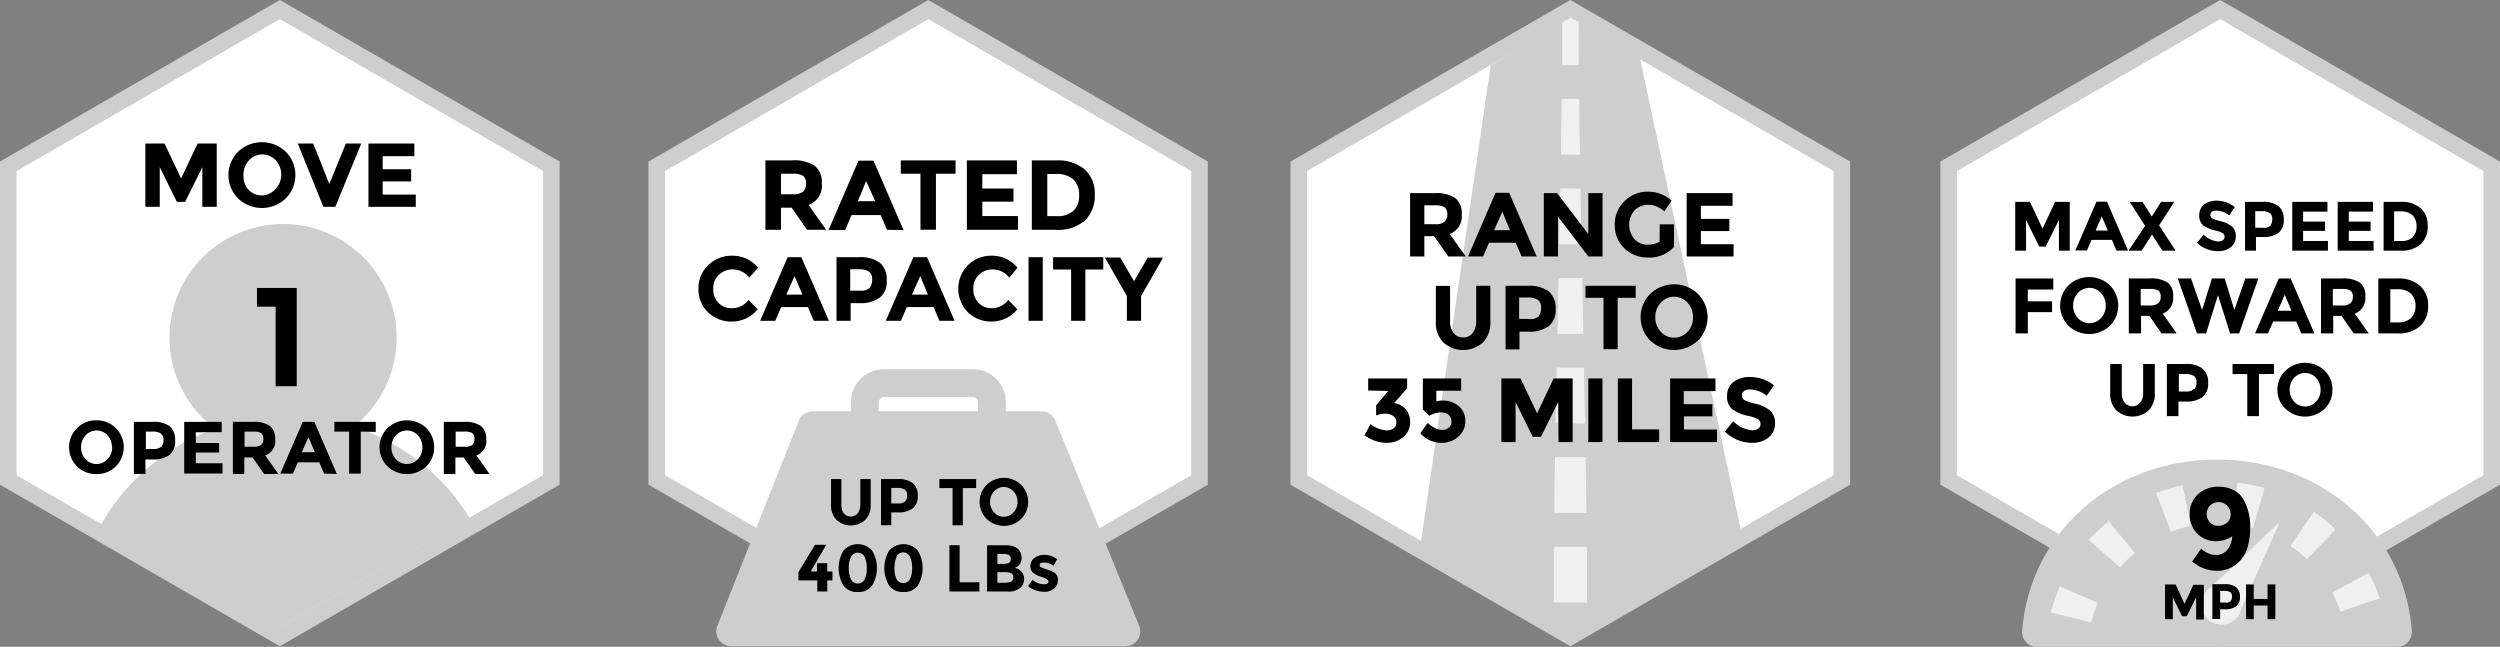 <svg xmlns="http://www.w3.org/2000/svg" viewBox="0 0 302.21 78.19"><rect x="0" y="0" width="302.21" height="78.19" fill="#808080" stroke="none"/><defs><style>.cls-1{fill:#fff;}.cls-2{fill:#cecece;}.cls-3{opacity:0.7;}</style></defs><title>Asset 24</title><g id="Layer_2" data-name="Layer 2"><g id="Layer_1-2" data-name="Layer 1"><polygon class="cls-1" points="1 58.01 1 20.11 33.83 1.16 66.65 20.11 66.65 58.01 33.83 76.97 1 58.01"/><path class="cls-2" d="M33.83,2.31,65.65,20.68V57.44L33.83,75.81,2,57.44V20.68L33.83,2.31m0-2.31L0,19.53V58.59L33.83,78.12,67.65,58.59V19.53L33.83,0Z"/><polygon class="cls-1" points="79.39 58.01 79.39 20.11 112.22 1.16 145.04 20.11 145.04 58.01 112.22 76.97 79.39 58.01"/><path class="cls-2" d="M112.22,2.31,144,20.68V57.44L112.22,75.81,80.39,57.44V20.68L112.22,2.31m0-2.31L78.39,19.53V58.59l33.83,19.53L146,58.59V19.53L112.22,0Z"/><polygon class="cls-1" points="157 58.01 157 20.11 189.83 1.16 222.65 20.11 222.65 58.01 189.83 76.97 157 58.01"/><path class="cls-2" d="M189.83,2.31l31.82,18.37V57.44L189.83,75.81,158,57.44V20.68L189.83,2.31m0-2.31L156,19.53V58.59l33.83,19.53,33.82-19.53V19.53L189.83,0Z"/><path class="cls-2" d="M42.75,51.57A13.73,13.73,0,1,0,26,51.81,25.9,25.9,0,0,0,12.21,63.43L33.77,75.87l23-13.26A25.89,25.89,0,0,0,42.75,51.57Z"/><path d="M24.46,20.2l-2.08,4.2h-1l-2.07-4.2V25H17.57V17.35h2.32l2,4.22,2-4.22h2.31V25H24.46Z"/><path d="M34.53,24a4.18,4.18,0,0,1-5.74,0,4,4,0,0,1,0-5.67,4.18,4.18,0,0,1,5.74,0,4,4,0,0,1,0,5.67ZM34,21.15a2.53,2.53,0,0,0-.66-1.76,2.19,2.19,0,0,0-3.25,0,2.58,2.58,0,0,0-.66,1.76A2.54,2.54,0,0,0,30,22.9a2.19,2.19,0,0,0,3.25,0A2.49,2.49,0,0,0,34,21.15Z"/><path d="M39.81,22.24l2-4.89h1.86L40.54,25H39.09L36,17.35h1.86Z"/><path d="M50.09,17.35v1.53H46.26v1.58H49.7v1.47H46.26v1.59h4V25H44.54V17.35Z"/><path d="M31.06,34.81h4.81V46.69H33.32V37.07H31.06Z"/><path d="M99.34,22.18a2.46,2.46,0,0,1-1.6,2.6l2.13,3H97.56L95.7,25.1H94.41v2.68H92.53V19.39h3.18a4.54,4.54,0,0,1,2.79.66A2.54,2.54,0,0,1,99.34,22.18Zm-2.26,1a1.28,1.28,0,0,0,.35-1,1.07,1.07,0,0,0-.36-.93A2.29,2.29,0,0,0,95.81,21h-1.4v2.48h1.37A2,2,0,0,0,97.08,23.17Z"/><path d="M107.23,27.78,106.45,26h-3.51l-.78,1.81h-2l3.62-8.39h1.81l3.63,8.39Zm-2.53-5.89-1,2.43h2.1Z"/><path d="M113.14,21v6.77h-1.87V21h-2.38V19.39h6.62V21Z"/><path d="M122.93,19.39v1.67h-4.18v1.73h3.76v1.59h-3.76v1.74h4.31v1.66h-6.18V19.39Z"/><path d="M131.14,20.49a3.93,3.93,0,0,1,1.2,3.05,4.12,4.12,0,0,1-1.17,3.1,4.94,4.94,0,0,1-3.57,1.14h-2.87V19.39h3A5,5,0,0,1,131.14,20.49Zm-1.38,5a2.48,2.48,0,0,0,.69-1.89,2.52,2.52,0,0,0-.69-1.9,3,3,0,0,0-2.11-.67H126.6v5.1h1.19A2.77,2.77,0,0,0,129.76,25.48Z"/><path d="M88.43,37.26a2.51,2.51,0,0,0,2.06-1l1.1,1.13a4,4,0,0,1-3.08,1.48,4.05,4.05,0,0,1-2.93-1.12,3.84,3.84,0,0,1-1.15-2.84,3.79,3.79,0,0,1,1.18-2.85,4,4,0,0,1,2.86-1.15,4,4,0,0,1,3.17,1.45l-1.07,1.21a2.49,2.49,0,0,0-2-1,2.33,2.33,0,0,0-1.66.64,2.19,2.19,0,0,0-.69,1.7,2.32,2.32,0,0,0,.65,1.72A2.14,2.14,0,0,0,88.43,37.26Z"/><path d="M98.37,38.78l-.71-1.66H94.43l-.71,1.66H91.89l3.32-7.69h1.66l3.33,7.69Zm-2.32-5.4-1,2.23H97Z"/><path d="M106.38,31.78a2.62,2.62,0,0,1,.81,2.11,2.47,2.47,0,0,1-.83,2.08,4,4,0,0,1-2.53.67h-1v2.14h-1.71V31.09h2.72A3.89,3.89,0,0,1,106.38,31.78Zm-1.25,3a1.5,1.5,0,0,0,.3-1,1.08,1.08,0,0,0-.4-.95,2.26,2.26,0,0,0-1.25-.28h-1v2.59H104A1.56,1.56,0,0,0,105.13,34.8Z"/><path d="M113.56,38.78l-.71-1.66h-3.23l-.71,1.66h-1.83l3.33-7.69h1.66l3.32,7.69Zm-2.32-5.4-1,2.23h1.93Z"/><path d="M119.81,37.26a2.54,2.54,0,0,0,2.07-1l1.1,1.13a4,4,0,0,1-3.09,1.48A4,4,0,0,1,117,37.75a4.07,4.07,0,0,1,0-5.69,4,4,0,0,1,2.87-1.15A4,4,0,0,1,123,32.36L122,33.57a2.51,2.51,0,0,0-2-1,2.31,2.31,0,0,0-1.65.64,2.19,2.19,0,0,0-.69,1.7,2.32,2.32,0,0,0,.65,1.72A2.11,2.11,0,0,0,119.81,37.26Z"/><path d="M124.33,31.09h1.72v7.69h-1.72Z"/><path d="M131.2,32.58v6.2h-1.72v-6.2H127.3V31.09h6.07v1.49Z"/><path d="M137.94,38.78h-1.72v-3l-2.66-4.65h1.86L137.08,34l1.66-2.86h1.86l-2.66,4.65Z"/><polygon class="cls-2" points="171.71 65.88 180.21 7.88 189.83 2.13 198.21 6.88 210.46 64.13 189.83 75.87 171.71 65.88"/><g class="cls-3"><path class="cls-1" d="M190.85,7.87h-2c0-2.7,0-2.44,0-5.13l1-.61,1,.56C190.83,5.39,190.83,5.17,190.85,7.87Z"/><path class="cls-1" d="M191,18.7h-2.3c0-2.7.06-4,.09-6.75h2.12C190.92,14.65,190.94,16,191,18.7Z"/><path class="cls-1" d="M191.17,29.53h-2.69c.05-2.7.08-4.05.13-6.75h2.44C191.09,25.48,191.12,26.83,191.17,29.53Z"/><path class="cls-1" d="M191.4,40.36h-3.14c.05-2.7.08-4,.14-6.75h2.86C191.31,36.31,191.34,37.66,191.4,40.36Z"/><path class="cls-1" d="M191.61,51.18h-3.56c0-2.69.07-4,.12-6.74h3.31C191.53,47.14,191.56,48.49,191.61,51.18Z"/><path class="cls-1" d="M191.77,62h-3.88c0-2.69.05-4,.09-6.74h3.7C191.72,58,191.74,59.32,191.77,62Z"/><path class="cls-1" d="M191.83,72.84h-4c0-2.7,0-4,0-6.74h4C191.82,68.8,191.83,70.14,191.83,72.84Z"/></g><path d="M176.7,25.9a2.27,2.27,0,0,1-1.46,2.39L177.18,31h-2.11l-1.71-2.45h-1.18V31h-1.72V23.35h2.92a4.19,4.19,0,0,1,2.55.6A2.36,2.36,0,0,1,176.7,25.9Zm-2.07.91a1.16,1.16,0,0,0,.32-.9,1,1,0,0,0-.33-.86,2.17,2.17,0,0,0-1.16-.23h-1.28V27.1h1.25A1.78,1.78,0,0,0,174.63,26.81Z"/><path d="M183.94,31l-.72-1.66H180L179.28,31h-1.82l3.32-7.69h1.66L185.76,31Zm-2.33-5.4-1,2.23h1.92Z"/><path d="M192,23.35h1.72V31H192l-3.66-4.82V31h-1.72V23.35h1.61L192,28.3Z"/><path d="M200.64,27.12h1.72v2.73a4,4,0,0,1-3.17,1.28A3.91,3.91,0,0,1,196.35,30a3.76,3.76,0,0,1-1.15-2.83,3.82,3.82,0,0,1,1.17-2.85,3.89,3.89,0,0,1,2.83-1.15,4.24,4.24,0,0,1,2.88,1.09l-.89,1.29a3.42,3.42,0,0,0-1-.62,2.42,2.42,0,0,0-.94-.17,2.27,2.27,0,0,0-1.65.66,2.65,2.65,0,0,0,0,3.5,2.05,2.05,0,0,0,1.53.66,3,3,0,0,0,1.49-.35Z"/><path d="M209.44,23.35v1.53h-3.83v1.58h3.44v1.47h-3.44v1.59h3.95V31h-5.67V23.35Z"/><path d="M175.72,40.25a1.4,1.4,0,0,0,1.15.54,1.37,1.37,0,0,0,1.15-.54,2.22,2.22,0,0,0,.43-1.45V34.55h1.71v4.3a3.41,3.41,0,0,1-.92,2.57,3.59,3.59,0,0,1-4.74,0,3.39,3.39,0,0,1-.93-2.56v-4.3h1.72V38.8A2.22,2.22,0,0,0,175.72,40.25Z"/><path d="M187.24,35.24a2.6,2.6,0,0,1,.81,2.11,2.5,2.5,0,0,1-.83,2.08,4,4,0,0,1-2.54.66h-1v2.15H182V34.55h2.71A3.94,3.94,0,0,1,187.24,35.24Zm-1.26,3a1.45,1.45,0,0,0,.31-1,1.08,1.08,0,0,0-.4-1,2.26,2.26,0,0,0-1.25-.28h-1v2.59h1.16A1.51,1.51,0,0,0,186,38.26Z"/><path d="M195.55,36v6.21h-1.71V36h-2.18V34.55h6.07V36Z"/><path d="M205.24,41.18a4.21,4.21,0,0,1-5.74,0,4,4,0,0,1,0-5.67,4.18,4.18,0,0,1,5.74,0,4,4,0,0,1,0,5.67Zm-.58-2.83a2.53,2.53,0,0,0-.66-1.76,2.18,2.18,0,0,0-3.24,0,2.53,2.53,0,0,0-.66,1.76,2.49,2.49,0,0,0,.66,1.75,2.18,2.18,0,0,0,3.24,0A2.49,2.49,0,0,0,204.66,38.35Z"/><path d="M165.39,47.21V45.75h4.71v1.19l-1.57,1.79a2.19,2.19,0,0,1,1.93,2.21,2.34,2.34,0,0,1-.82,1.9,3.12,3.12,0,0,1-2.09.69,4.51,4.51,0,0,1-2.59-.91l.71-1.36a3.5,3.5,0,0,0,1.94.77,1.39,1.39,0,0,0,.86-.25.88.88,0,0,0,.33-.73.89.89,0,0,0-.38-.76,1.79,1.79,0,0,0-1.07-.28,3.66,3.66,0,0,0-1,.21V49l1.47-1.74Z"/><path d="M176.63,45.75v1.48h-3v1.29a3,3,0,0,1,.78-.1,2.91,2.91,0,0,1,1.91.67,2.23,2.23,0,0,1,.81,1.81,2.39,2.39,0,0,1-.84,1.88,2.93,2.93,0,0,1-2,.75,3.35,3.35,0,0,1-2.6-1.16l.9-1.25.26.24a4,4,0,0,0,.61.38,1.78,1.78,0,0,0,.88.23,1.22,1.22,0,0,0,.78-.26.92.92,0,0,0,.34-.78,1,1,0,0,0-.37-.8,1.57,1.57,0,0,0-.95-.28,2.89,2.89,0,0,0-1.35.42L172,49.5V45.75Z"/><path d="M188.36,48.6l-2.08,4.2h-1l-2.07-4.2v4.84h-1.72V45.75h2.32l2,4.22,2-4.22h2.3v7.69h-1.71Z"/><path d="M192,45.75h1.71v7.69H192Z"/><path d="M195.57,53.44V45.75h1.72v6.16h3.28v1.53Z"/><path d="M207.37,45.75v1.53h-3.83v1.58H207v1.47h-3.44v1.59h4v1.52h-5.67V45.75Z"/><path d="M210.82,47.28a.66.66,0,0,0-.25.54.62.62,0,0,0,.3.54,5.73,5.73,0,0,0,1.4.46,4,4,0,0,1,1.7.81,2,2,0,0,1,.6,1.58,2.09,2.09,0,0,1-.77,1.67,3.1,3.1,0,0,1-2,.65,4.68,4.68,0,0,1-3.29-1.36l1-1.25a3.66,3.66,0,0,0,2.3,1.09,1.18,1.18,0,0,0,.74-.21.63.63,0,0,0,.27-.55.64.64,0,0,0-.28-.55,4,4,0,0,0-1.14-.41,4.89,4.89,0,0,1-2-.83,1.93,1.93,0,0,1-.62-1.6,2,2,0,0,1,.78-1.69,3.16,3.16,0,0,1,2-.6,4.67,4.67,0,0,1,1.54.27,3.91,3.91,0,0,1,1.34.75l-.87,1.25a3.38,3.38,0,0,0-2.07-.76A1,1,0,0,0,210.82,47.28Z"/><path d="M14,56.38a3.22,3.22,0,0,1-2.34.93,3.23,3.23,0,0,1-2.35-.93,3.27,3.27,0,0,1,0-4.63,3.24,3.24,0,0,1,2.35-.94,3.23,3.23,0,0,1,2.34.94,3.27,3.27,0,0,1,0,4.63Zm-.47-2.31A2.08,2.08,0,0,0,13,52.63a1.79,1.79,0,0,0-2.66,0,2.08,2.08,0,0,0-.54,1.44,2,2,0,0,0,.54,1.43,1.79,1.79,0,0,0,2.66,0A2,2,0,0,0,13.56,54.07Z"/><path d="M20.51,51.52a2.15,2.15,0,0,1,.66,1.73A2.07,2.07,0,0,1,20.49,55a3.35,3.35,0,0,1-2.07.54h-.84v1.75h-1.4V51H18.4A3.27,3.27,0,0,1,20.51,51.52Zm-1,2.48a1.21,1.21,0,0,0,.25-.83.9.9,0,0,0-.33-.78,1.84,1.84,0,0,0-1-.22h-.8v2.11h1A1.25,1.25,0,0,0,19.48,54Z"/><path d="M26.8,51v1.25H23.67v1.3h2.82V54.7H23.67V56H26.9v1.24H22.27V51Z"/><path d="M33.26,53.05a1.85,1.85,0,0,1-1.2,2l1.59,2.25H31.93l-1.4-2h-1v2H28.15V51h2.39a3.42,3.42,0,0,1,2.09.49A1.91,1.91,0,0,1,33.26,53.05Zm-1.7.74a.92.92,0,0,0,.27-.74.8.8,0,0,0-.27-.7,1.82,1.82,0,0,0-.95-.18H29.56V54h1A1.47,1.47,0,0,0,31.56,53.79Z"/><path d="M39.18,57.25l-.59-1.36H36l-.59,1.36H33.88L36.6,51H38l2.72,6.29Zm-1.9-4.42-.79,1.83h1.57Z"/><path d="M43.61,52.17v5.08H42.2V52.17H40.42V51h5v1.21Z"/><path d="M51.54,56.38a3.43,3.43,0,0,1-4.7,0,3.27,3.27,0,0,1,0-4.63,3.41,3.41,0,0,1,4.7,0,3.3,3.3,0,0,1,0,4.63Zm-.48-2.31a2.08,2.08,0,0,0-.54-1.44,1.79,1.79,0,0,0-2.66,0,2.08,2.08,0,0,0-.54,1.44,2,2,0,0,0,.54,1.43,1.79,1.79,0,0,0,2.66,0A2,2,0,0,0,51.06,54.07Z"/><path d="M58.78,53.05a1.85,1.85,0,0,1-1.2,2l1.6,2.25H57.45l-1.4-2h-1v2h-1.4V51h2.38a3.45,3.45,0,0,1,2.1.49A1.93,1.93,0,0,1,58.78,53.05Zm-1.69.74a1,1,0,0,0,.26-.74.8.8,0,0,0-.27-.7,1.82,1.82,0,0,0-.95-.18H55.08V54h1A1.49,1.49,0,0,0,57.09,53.79Z"/><path class="cls-2" d="M137.7,75.63,127.57,50.84a1.79,1.79,0,0,0-1.67-1.12h-4.31V48.63a4,4,0,0,0-4-4H106.86a4,4,0,0,0-4,4v1.09H98.23a1.79,1.79,0,0,0-1.67,1.14L86.72,75.65a1.8,1.8,0,0,0,1.68,2.47H136A1.8,1.8,0,0,0,137.7,75.63Zm-31.46-27a.62.62,0,0,1,.62-.62H117.6a.62.62,0,0,1,.62.62v1.09h-12Z"/><path d="M102,62.06a1.12,1.12,0,0,0,1.68,0A1.71,1.71,0,0,0,104,61V57.91h1.25V61a2.45,2.45,0,0,1-.67,1.86,2.57,2.57,0,0,1-3.44,0,2.45,2.45,0,0,1-.68-1.86V57.91h1.25V61A1.65,1.65,0,0,0,102,62.06Z"/><path d="M110.35,58.41a1.9,1.9,0,0,1,.59,1.53,1.8,1.8,0,0,1-.61,1.52,2.91,2.91,0,0,1-1.84.48h-.75V63.5H106.5V57.91h2A2.9,2.9,0,0,1,110.35,58.41Zm-.92,2.2a1.07,1.07,0,0,0,.23-.74.78.78,0,0,0-.3-.69,1.62,1.62,0,0,0-.9-.2h-.72v1.88h.85A1.1,1.1,0,0,0,109.43,60.61Z"/><path d="M116.39,59V63.5h-1.24V59h-1.59V57.91H118V59Z"/><path d="M123.44,62.73a3,3,0,0,1-4.17,0,2.92,2.92,0,0,1,0-4.12,3,3,0,0,1,4.17,0,2.92,2.92,0,0,1,0,4.12ZM123,60.67a1.81,1.81,0,0,0-.48-1.27,1.58,1.58,0,0,0-2.36,0,1.92,1.92,0,0,0,0,2.54,1.58,1.58,0,0,0,2.36,0A1.81,1.81,0,0,0,123,60.67Z"/><path d="M98.77,69.08v-1H100v1h.63v1.08H100V71.5h-1.2V70.16H96.52v-1l2-3.3h1.36L98,69.08Z"/><path d="M103.69,71.56a2,2,0,0,1-1.73-.78,4.11,4.11,0,0,1,0-4.21,2.3,2.3,0,0,1,3.47,0,4.11,4.11,0,0,1,0,4.21A2,2,0,0,1,103.69,71.56Zm-.82-4.24a3,3,0,0,0-.26,1.36,2.9,2.9,0,0,0,.26,1.35.92.92,0,0,0,1.65,0,3,3,0,0,0,.26-1.35,3.11,3.11,0,0,0-.26-1.36.92.92,0,0,0-1.65,0Z"/><path d="M109.21,71.56a2,2,0,0,1-1.73-.78,4.11,4.11,0,0,1,0-4.21,2.3,2.3,0,0,1,3.47,0,4.11,4.11,0,0,1,0,4.21A2,2,0,0,1,109.21,71.56Zm-.82-4.24a3,3,0,0,0-.26,1.36,2.9,2.9,0,0,0,.26,1.35A.92.92,0,0,0,110,70a3,3,0,0,0,.26-1.35,3.11,3.11,0,0,0-.26-1.36.92.92,0,0,0-1.65,0Z"/><path d="M114.77,71.5V65.91H116v4.48h2.39V71.5Z"/><path d="M121.77,71.5h-2.45V65.91h2.17a3.14,3.14,0,0,1,1,.13,1.52,1.52,0,0,1,.62.37,1.47,1.47,0,0,1,.38,1,1.13,1.13,0,0,1-.42,1,1.06,1.06,0,0,1-.2.14l-.2.1a1.45,1.45,0,0,1,.82.46,1.31,1.31,0,0,1,.31.89,1.48,1.48,0,0,1-.4,1A2.08,2.08,0,0,1,121.77,71.5Zm-1.2-3.33h.59a1.93,1.93,0,0,0,.77-.11.47.47,0,0,0,.25-.48.52.52,0,0,0-.23-.5,1.86,1.86,0,0,0-.78-.12h-.6Zm0,2.27h.85a1.89,1.89,0,0,0,.81-.13.53.53,0,0,0,.26-.52.49.49,0,0,0-.28-.51,2.51,2.51,0,0,0-.91-.12h-.73Z"/><path d="M127.88,70.16a1.27,1.27,0,0,1-.47,1,1.79,1.79,0,0,1-1.19.38,3,3,0,0,1-1-.17,2.77,2.77,0,0,1-.94-.51l.53-.75a2.29,2.29,0,0,0,1.43.52.65.65,0,0,0,.37-.09.28.28,0,0,0,.14-.24.34.34,0,0,0-.19-.28,1.84,1.84,0,0,0-.54-.24c-.24-.08-.42-.14-.55-.2a3.12,3.12,0,0,1-.43-.23,1,1,0,0,1-.48-.9,1.18,1.18,0,0,1,.48-1,2,2,0,0,1,1.24-.38,2.75,2.75,0,0,1,1.52.52l-.45.8a2,2,0,0,0-1.12-.39c-.37,0-.55.1-.55.31a.29.29,0,0,0,.17.26,3.44,3.44,0,0,0,.59.22l.58.2.41.21A1,1,0,0,1,127.88,70.16Z"/><polygon class="cls-1" points="235.56 58.01 235.56 20.11 268.38 1.16 301.21 20.11 301.21 58.01 268.38 76.97 235.56 58.01"/><path class="cls-2" d="M268.38,2.31l31.83,18.37V57.44L268.38,75.81,236.56,57.44V20.68L268.38,2.31m0-2.31L234.56,19.53V58.59l33.82,19.53,33.83-19.53V19.53L268.38,0Z"/><path class="cls-2" d="M268,55.56c-12.39,0-22.55,8.53-23.55,20.66a1.83,1.83,0,0,0,1.83,2h43.44a1.83,1.83,0,0,0,1.83-2C290.59,64.09,280.43,55.56,268,55.56Z"/><g class="cls-3"><path class="cls-1" d="M252.78,75.24l-4.86-1.19A20.9,20.9,0,0,1,249,70.89l4.6,2A15.32,15.32,0,0,0,252.78,75.24Zm30.14-1.31a15.2,15.2,0,0,0-1-2.31l4.42-2.35a22.24,22.24,0,0,1,1.32,3.06Zm-26.66-5.35-3.75-3.31A20.85,20.85,0,0,1,254.9,63l3.18,3.86A16,16,0,0,0,256.26,68.58Zm22.62-1a15.66,15.66,0,0,0-2-1.59l2.82-4.12A20.07,20.07,0,0,1,282.33,64Zm-16.45-3.31-1.79-4.67a20.92,20.92,0,0,1,3.2-.93l1,4.89A15.61,15.61,0,0,0,262.43,64.29Zm9.93-.43a15.88,15.88,0,0,0-2.47-.49l.58-5a21.5,21.5,0,0,1,3.27.65Z"/></g><g class="cls-3"><path class="cls-1" d="M270.94,73.57l4.66-10.49L267.26,71a2.36,2.36,0,0,0-.69.65,2.44,2.44,0,0,0,4,2.82A2.51,2.51,0,0,0,270.94,73.57Z"/></g><path d="M248.89,26.59l-1.6,3.22h-.78l-1.59-3.22V30.3h-1.31V24.4h1.78l1.52,3.24,1.52-3.24h1.77v5.9h-1.31Z"/><path d="M255.85,30.3,255.3,29h-2.47l-.55,1.28h-1.4l2.55-5.9h1.27l2.55,5.9Zm-1.78-4.14-.74,1.71h1.47Z"/><path d="M261.24,24.4h1.59L261,27.25l2,3.05h-1.6l-1.26-1.94-1.25,1.94h-1.58l2-3-1.85-2.88H259l1.12,1.75Z"/><path d="M267.39,25.58a.52.52,0,0,0-.19.41.45.45,0,0,0,.24.41,4.27,4.27,0,0,0,1.07.36,3.09,3.09,0,0,1,1.3.62,1.54,1.54,0,0,1,.46,1.21,1.61,1.61,0,0,1-.59,1.28,2.38,2.38,0,0,1-1.57.49,3.63,3.63,0,0,1-2.52-1l.79-1a2.8,2.8,0,0,0,1.76.83,1,1,0,0,0,.57-.15.54.54,0,0,0,0-.85,2.91,2.91,0,0,0-.87-.31,3.91,3.91,0,0,1-1.51-.64,1.49,1.49,0,0,1-.47-1.23,1.55,1.55,0,0,1,.6-1.3,2.43,2.43,0,0,1,1.5-.45,3.7,3.7,0,0,1,1.18.2,3.13,3.13,0,0,1,1,.58l-.66,1a2.58,2.58,0,0,0-1.59-.58A.82.82,0,0,0,267.39,25.58Z"/><path d="M275.45,24.93a2,2,0,0,1,.62,1.62,1.93,1.93,0,0,1-.63,1.6,3.18,3.18,0,0,1-1.95.5h-.78V30.3h-1.32V24.4h2.09A3,3,0,0,1,275.45,24.93Zm-1,2.32a1.19,1.19,0,0,0,.23-.78.8.8,0,0,0-.31-.72,1.68,1.68,0,0,0-1-.22h-.75v2h.88A1.18,1.18,0,0,0,274.49,27.25Z"/><path d="M281.35,24.4v1.18h-2.94v1.21h2.64v1.12h-2.64v1.22h3V30.3H277.1V24.4Z"/><path d="M286.86,24.4v1.18h-2.93v1.21h2.64v1.12h-2.64v1.22h3V30.3h-4.34V24.4Z"/><path d="M292.63,25.18a2.76,2.76,0,0,1,.84,2.14,2.9,2.9,0,0,1-.82,2.18,3.5,3.5,0,0,1-2.51.8h-2V24.4h2.09A3.44,3.44,0,0,1,292.63,25.18Zm-1,3.5a1.74,1.74,0,0,0,.49-1.32,1.79,1.79,0,0,0-.49-1.34,2.08,2.08,0,0,0-1.49-.47h-.73v3.58h.84A1.94,1.94,0,0,0,291.66,28.68Z"/><path d="M248.21,33.66V35h-3.08v1.43h2.93v1.3h-2.93V40.3h-1.48V33.66Z"/><path d="M255.05,39.38a3.63,3.63,0,0,1-5,0,3.46,3.46,0,0,1,0-4.89,3.63,3.63,0,0,1,5,0,3.46,3.46,0,0,1,0,4.89Zm-.5-2.44a2.19,2.19,0,0,0-.57-1.52,1.89,1.89,0,0,0-2.8,0,2.19,2.19,0,0,0-.57,1.52,2.17,2.17,0,0,0,.57,1.51,1.89,1.89,0,0,0,2.8,0A2.17,2.17,0,0,0,254.55,36.94Z"/><path d="M262.7,35.86a2,2,0,0,1-1.26,2.06l1.68,2.38h-1.83l-1.47-2.12h-1V40.3h-1.48V33.66h2.52a3.61,3.61,0,0,1,2.21.52A2,2,0,0,1,262.7,35.86Zm-1.79.79a1,1,0,0,0,.28-.78.84.84,0,0,0-.29-.74,1.83,1.83,0,0,0-1-.2h-1.12v2h1.09A1.61,1.61,0,0,0,260.91,36.65Z"/><path d="M266.2,37.48l1.18-3.82h1.55l1.17,3.82,1.32-3.82H273l-2.32,6.64h-1.1l-1.46-4.62-1.44,4.62h-1.1l-2.32-6.64h1.6Z"/><path d="M278.19,40.3l-.61-1.44h-2.79l-.62,1.44H272.6l2.87-6.64h1.43l2.87,6.64Zm-2-4.67-.84,1.93H277Z"/><path d="M285.93,35.86a2,2,0,0,1-1.27,2.06l1.68,2.38h-1.82l-1.47-2.12h-1V40.3h-1.48V33.66h2.52a3.63,3.63,0,0,1,2.21.52A2,2,0,0,1,285.93,35.86Zm-1.79.79a1,1,0,0,0,.28-.78.84.84,0,0,0-.29-.74,1.85,1.85,0,0,0-1-.2H282v2h1.08A1.62,1.62,0,0,0,284.14,36.65Z"/><path d="M292.52,34.53a3.11,3.11,0,0,1,1,2.41,3.24,3.24,0,0,1-.93,2.45,3.87,3.87,0,0,1-2.82.91h-2.27V33.66h2.34A3.89,3.89,0,0,1,292.52,34.53Zm-1.09,3.94A2,2,0,0,0,292,37a2,2,0,0,0-.55-1.5,2.29,2.29,0,0,0-1.68-.53h-.82v4h.94A2.15,2.15,0,0,0,291.43,38.47Z"/><path d="M256.84,48.67a1.23,1.23,0,0,0,1.89,0,1.87,1.87,0,0,0,.34-1.19V44h1.41v3.52a2.77,2.77,0,0,1-.76,2.1,2.91,2.91,0,0,1-3.87,0,2.77,2.77,0,0,1-.76-2.09V44h1.4v3.47A1.87,1.87,0,0,0,256.84,48.67Z"/><path d="M266.27,44.57a2.14,2.14,0,0,1,.66,1.73,2.05,2.05,0,0,1-.68,1.7,3.28,3.28,0,0,1-2.07.54h-.84V50.3h-1.4V44h2.22A3.21,3.21,0,0,1,266.27,44.57Zm-1,2.47a1.18,1.18,0,0,0,.25-.82.88.88,0,0,0-.33-.78,1.83,1.83,0,0,0-1-.23h-.8v2.12h.94A1.26,1.26,0,0,0,265.24,47Z"/><path d="M273.07,45.22V50.3h-1.41V45.22h-1.78V44h5v1.21Z"/><path d="M281,49.43a3.43,3.43,0,0,1-4.7,0,3.09,3.09,0,0,1-1-2.32,3.12,3.12,0,0,1,1-2.32,3.43,3.43,0,0,1,4.7,0,3.15,3.15,0,0,1,.95,2.32A3.12,3.12,0,0,1,281,49.43Zm-.48-2.31a2.06,2.06,0,0,0-.54-1.44,1.79,1.79,0,0,0-2.66,0,2.18,2.18,0,0,0,0,2.87,1.79,1.79,0,0,0,2.66,0A2.05,2.05,0,0,0,280.52,47.12Z"/><path d="M267.83,67.08a1.7,1.7,0,0,0,1.41-.61,3.09,3.09,0,0,0,.61-1.65,3.42,3.42,0,0,1-1.94.6,3.13,3.13,0,0,1-2.29-.91,3.18,3.18,0,0,1-.91-2.38,3.08,3.08,0,0,1,1-2.39,3.52,3.52,0,0,1,2.48-.9,3.79,3.79,0,0,1,1.8.4,2.92,2.92,0,0,1,1.2,1.11,6.68,6.68,0,0,1,.82,3.47,7.64,7.64,0,0,1-.33,2.36,4,4,0,0,1-.89,1.6A3.71,3.71,0,0,1,268,69a4.62,4.62,0,0,1-2.27-.61c-.21-.13-.46-.31-.74-.52l1.09-1.54.26.21a3.38,3.38,0,0,0,.62.36A2,2,0,0,0,267.83,67.08Zm.3-3.52a1.61,1.61,0,0,0,1.09-.38,1.26,1.26,0,0,0,.43-1,1.5,1.5,0,0,0-.42-1.06,1.49,1.49,0,0,0-2.08,0,1.42,1.42,0,0,0-.4,1,1.52,1.52,0,0,0,.37,1A1.27,1.27,0,0,0,268.13,63.56Z"/><path d="M265.48,72.21l-1.14,2.29h-.56l-1.12-2.29v2.64h-.94v-4.2H263L264.07,73l1.08-2.31h1.26v4.2h-.93Z"/><path d="M270.33,71a1.4,1.4,0,0,1,.44,1.15,1.37,1.37,0,0,1-.45,1.14,2.19,2.19,0,0,1-1.38.36h-.56v1.17h-.94v-4.2h1.49A2.13,2.13,0,0,1,270.33,71Zm-.68,1.65a.82.82,0,0,0,.16-.55.6.6,0,0,0-.21-.52,1.26,1.26,0,0,0-.69-.15h-.53v1.41H269A.89.89,0,0,0,269.65,72.68Z"/><path d="M274.11,70.65h.94v4.2h-.94V73.2h-1.67v1.65h-.93v-4.2h.93v1.76h1.67Z"/></g></g></svg>